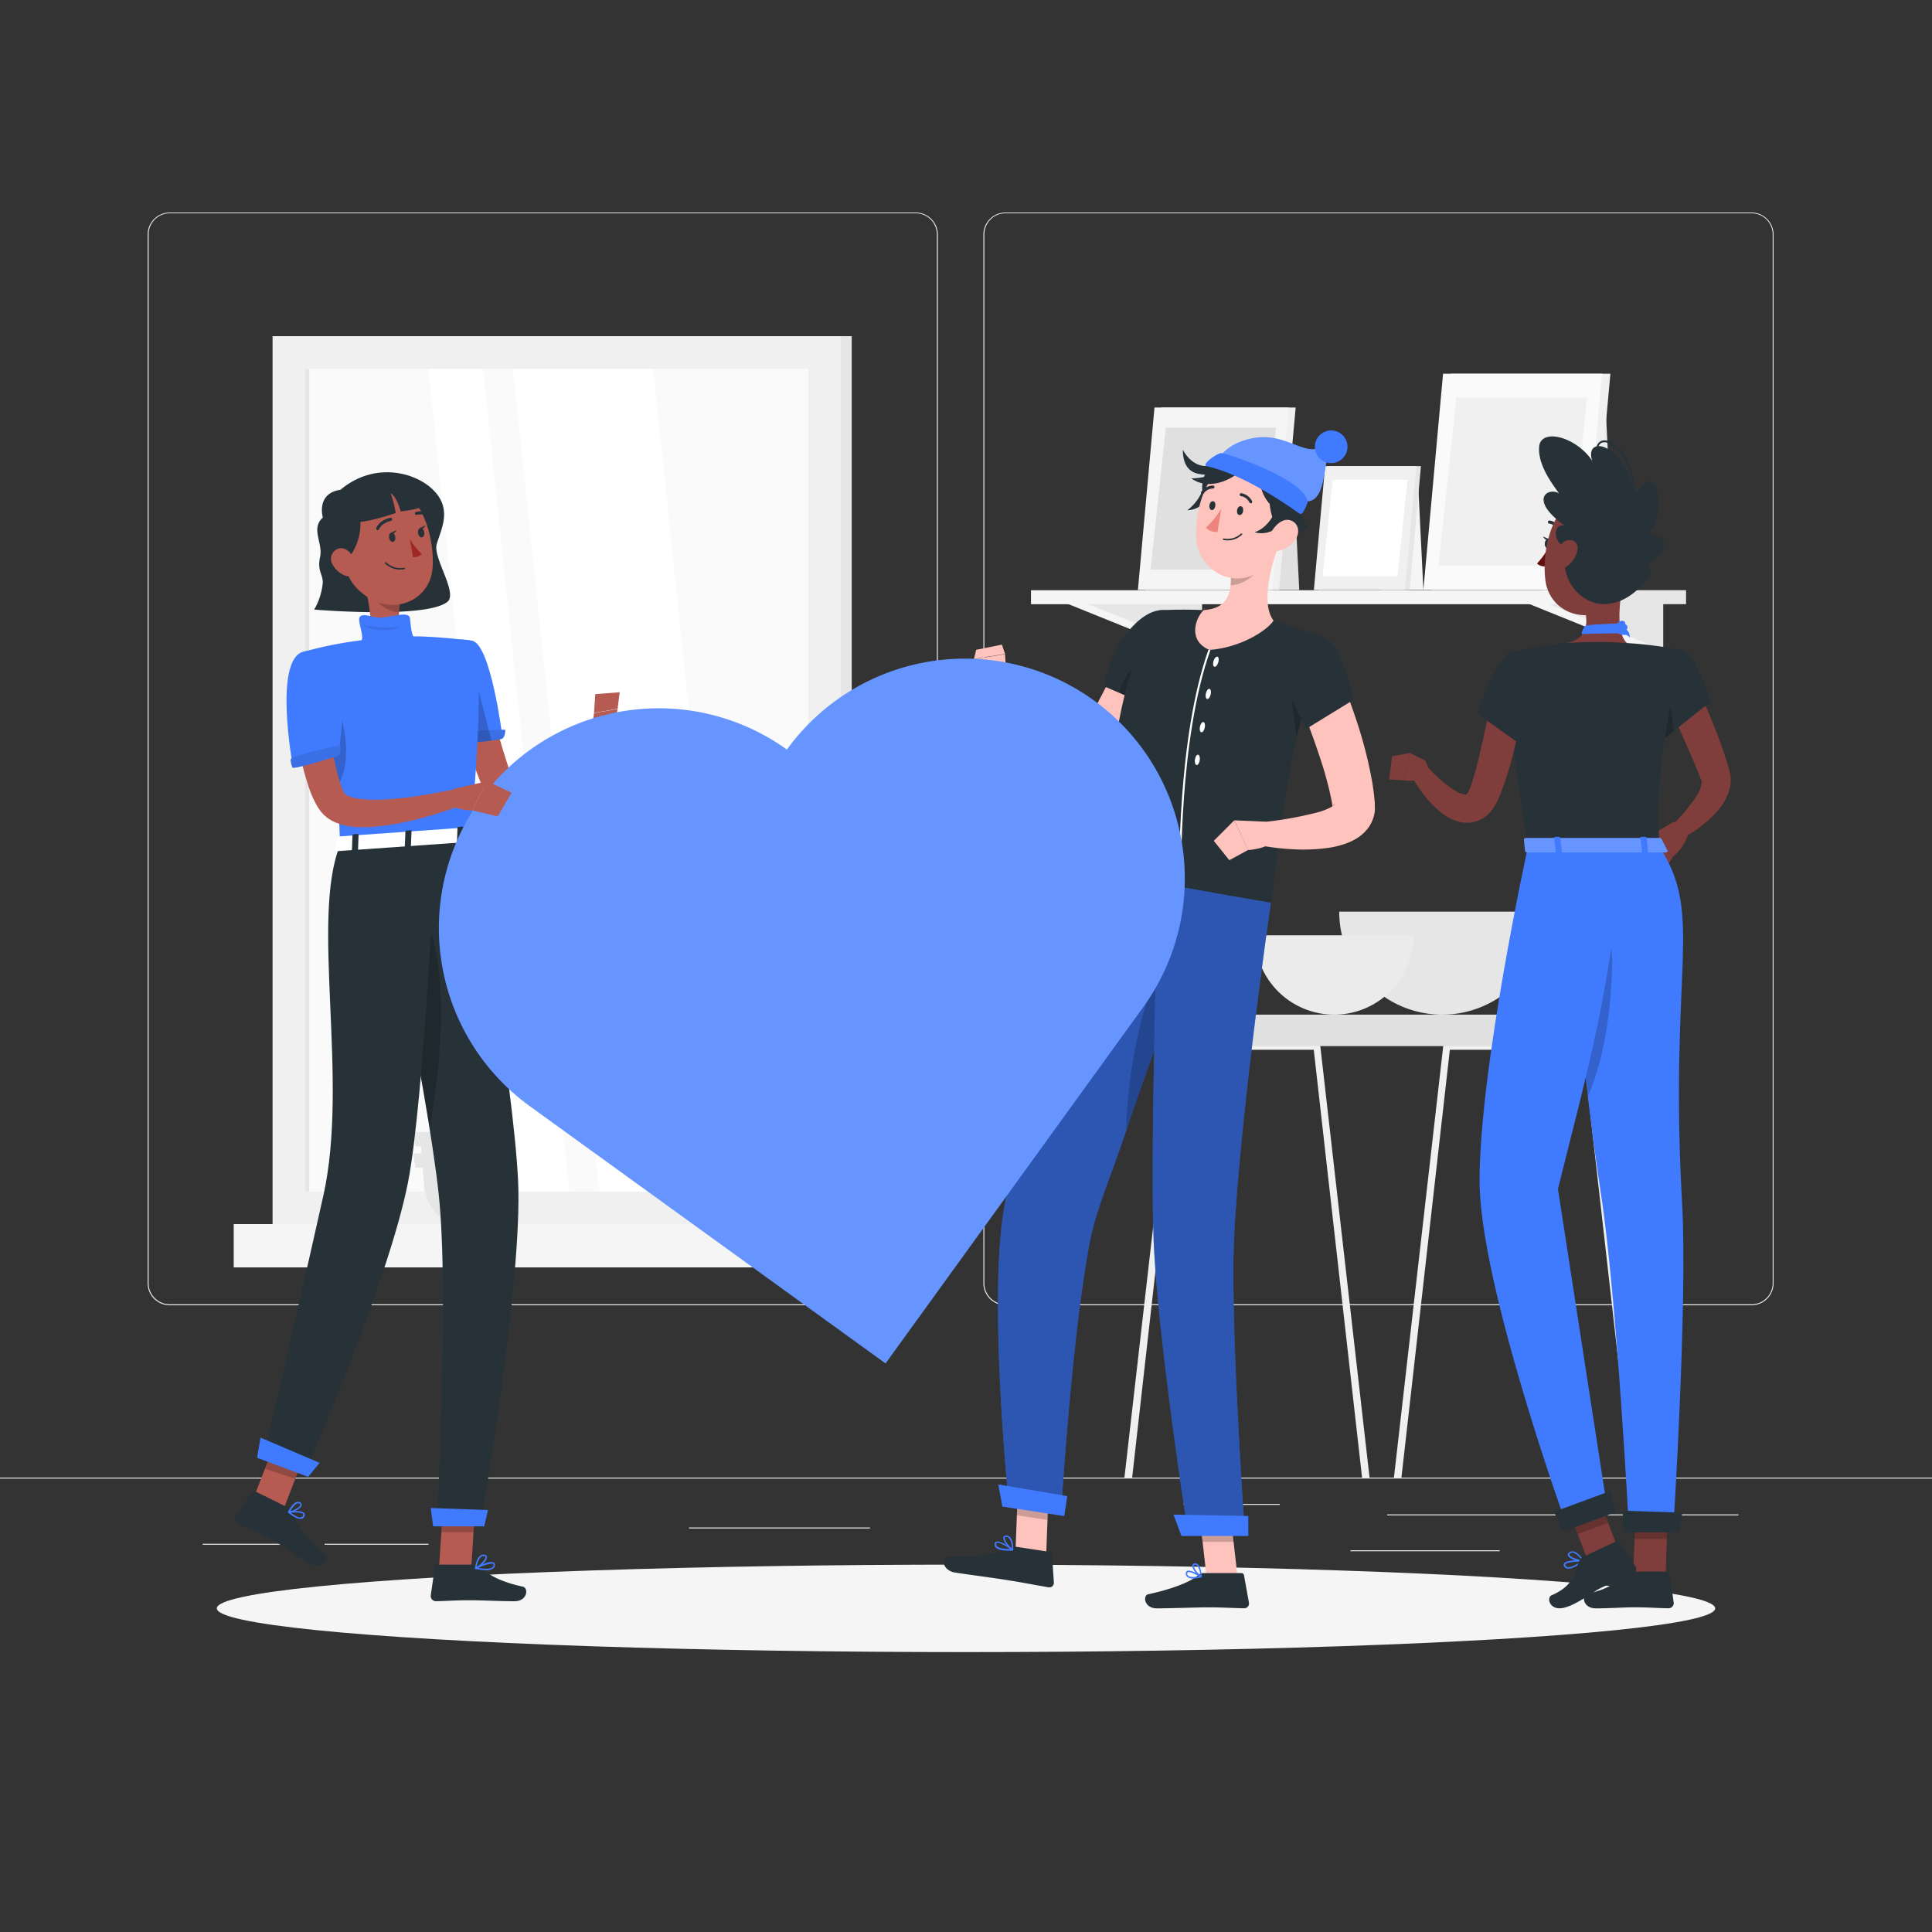 <svg xmlns="http://www.w3.org/2000/svg" viewBox="0 0 500 500"><rect x="0" y="0" width="500" height="500" fill="#333333" stroke="none"/><g id="freepik--background-complete--inject-83"><rect y="382.4" width="500" height="0.25" style="fill:#ebebeb"></rect><rect x="359" y="391.92" width="90.9" height="0.25" style="fill:#ebebeb"></rect><rect x="306.33" y="389.21" width="24.89" height="0.25" style="fill:#ebebeb"></rect><rect x="349.52" y="401.21" width="38.59" height="0.25" style="fill:#ebebeb"></rect><rect x="52.46" y="399.53" width="22.64" height="0.25" style="fill:#ebebeb"></rect><rect x="84" y="399.53" width="26.89" height="0.25" style="fill:#ebebeb"></rect><rect x="178.31" y="395.31" width="46.84" height="0.25" style="fill:#ebebeb"></rect><path d="M237,337.8H43.92a5.71,5.71,0,0,1-5.71-5.71V60.66A5.71,5.71,0,0,1,43.92,55H237a5.71,5.71,0,0,1,5.71,5.71V332.09A5.71,5.71,0,0,1,237,337.8ZM43.92,55.2a5.47,5.47,0,0,0-5.46,5.46V332.09a5.47,5.47,0,0,0,5.46,5.46H237a5.47,5.47,0,0,0,5.46-5.46V60.66A5.47,5.47,0,0,0,237,55.2Z" style="fill:#ebebeb"></path><path d="M453.31,337.8H260.21a5.72,5.72,0,0,1-5.71-5.71V60.66A5.72,5.72,0,0,1,260.21,55h193.1A5.71,5.71,0,0,1,459,60.66V332.09A5.71,5.71,0,0,1,453.31,337.8ZM260.21,55.2a5.47,5.47,0,0,0-5.46,5.46V332.09a5.47,5.47,0,0,0,5.46,5.46h193.1a5.47,5.47,0,0,0,5.46-5.46V60.66a5.47,5.47,0,0,0-5.46-5.46Z" style="fill:#ebebeb"></path><polygon points="357.38 152.66 368.37 152.66 367.07 126.22 357.38 126.22 357.38 152.66" style="fill:#f5f5f5"></polygon><polygon points="425.37 155.72 430.44 168.28 425.37 168.28 394.29 155.72 425.37 155.72" style="fill:#f5f5f5"></polygon><polygon points="430.44 155.72 430.44 168.28 399.36 155.72 430.44 155.72" style="fill:#e6e6e6"></polygon><polygon points="306.03 155.72 311.1 168.28 306.03 168.28 274.95 155.72 306.03 155.72" style="fill:#f5f5f5"></polygon><polygon points="311.1 155.72 311.1 168.28 280.02 155.72 311.1 155.72" style="fill:#e6e6e6"></polygon><rect x="419.45" y="152.74" width="16.9" height="3.62" style="fill:#e6e6e6"></rect><rect x="266.81" y="152.74" width="152.64" height="3.62" transform="translate(686.27 309.11) rotate(180)" style="fill:#f5f5f5"></rect><polygon points="341.25 152.66 364.83 152.66 367.74 120.62 344.16 120.62 341.25 152.66" style="fill:#e6e6e6"></polygon><polygon points="340.03 152.66 363.61 152.66 366.52 120.62 342.94 120.62 340.03 152.66" style="fill:#f0f0f0"></polygon><polygon points="361.63 149.11 364.29 124.17 344.92 124.17 342.26 149.11 361.63 149.11" style="fill:#fff"></polygon><polygon points="320.06 152.66 336.24 152.66 334.33 113.72 320.06 113.72 320.06 152.66" style="fill:#e0e0e0"></polygon><polygon points="296.29 152.66 331.02 152.66 335.32 105.47 300.58 105.47 296.29 152.66" style="fill:#f0f0f0"></polygon><polygon points="294.49 152.66 329.22 152.66 333.52 105.47 298.78 105.47 294.49 152.66" style="fill:#f5f5f5"></polygon><polygon points="326.31 147.43 330.24 110.69 301.7 110.69 297.77 147.43 326.31 147.43" style="fill:#e0e0e0"></polygon><polygon points="398.68 152.66 417.86 152.66 415.6 106.5 398.68 106.5 398.68 152.66" style="fill:#ebebeb"></polygon><polygon points="370.5 152.66 411.68 152.66 416.77 96.72 375.6 96.72 370.5 152.66" style="fill:#f0f0f0"></polygon><polygon points="368.37 152.66 409.54 152.66 414.63 96.72 373.46 96.72 368.37 152.66" style="fill:#fafafa"></polygon><polygon points="406.09 146.47 410.74 102.92 376.92 102.92 372.26 146.47 406.09 146.47" style="fill:#f0f0f0"></polygon><rect x="76.56" y="87" width="143.87" height="229.8" transform="translate(296.99 403.8) rotate(180)" style="fill:#e6e6e6"></rect><rect x="70.53" y="87" width="147.08" height="229.8" transform="translate(288.15 403.8) rotate(180)" style="fill:#f0f0f0"></rect><rect x="76.56" y="316.8" width="143.87" height="11.2" transform="translate(296.99 644.8) rotate(180)" style="fill:#e6e6e6"></rect><rect x="60.5" y="316.8" width="147.08" height="11.2" transform="translate(268.07 644.8) rotate(180)" style="fill:#f5f5f5"></rect><rect x="37.61" y="136.8" width="212.93" height="130.21" transform="translate(345.98 57.83) rotate(90)" style="fill:#fafafa"></rect><polygon points="191.35 308.37 169.01 95.44 132.77 95.44 155.12 308.37 191.35 308.37" style="fill:#fff"></polygon><polygon points="147.34 308.37 124.99 95.44 110.86 95.44 133.21 308.37 147.34 308.37" style="fill:#fff"></polygon><rect x="-26.96" y="201.37" width="212.93" height="1.07" transform="translate(281.41 122.39) rotate(90)" style="fill:#e6e6e6"></rect><path d="M120.16,313.05h-1.6c0-3.29,0-11.66-.16-30.82-.29-34.73-.84-36.85-.84-36.85l3.81,16C123.78,279.17,120.67,297,120.16,313.05Z" style="fill:#e6e6e6"></path><path d="M122.18,261.58c3.12-6.53,9.76-8.44,16.57-10.06,2.67-.64-7,10.12-11.76,17.76-3.68,5.94-6,7.58-7,13.5C119.42,275.4,119.5,267.21,122.18,261.58Z" style="fill:#e6e6e6"></path><path d="M117.79,265.16c-2-3.89-7.71-8.82-9.66-8.74-1.48.05,4.31,8.61,7.14,13.38,2.2,3.7,3.39,5,4.42,8.16C119.19,274.33,119.52,268.52,117.79,265.16Z" style="fill:#e6e6e6"></path><path d="M122.23,275.51c2.44-3.64,8.67-7.87,10.6-7.58,1.47.23-5.28,8.07-8.63,12.47-2.61,3.43-4,4.56-5.33,7.6C119.78,284.45,120.12,278.64,122.23,275.51Z" style="fill:#e6e6e6"></path><path d="M118.06,273.26c-3.12-6.53-12.42-11.38-19.23-13-2.67-.64,9.68,13.07,14.42,20.71,3.68,5.94,6,7.58,7,13.5C120.82,287.08,120.74,278.89,118.06,273.26Z" style="fill:#e6e6e6"></path><path d="M119.39,246.4c-3.28-7.47-8.21-15.17-14.79-18-2.59-1.09,6,14.43,9.25,24.44,2.53,7.77,5.89,16.9,6.41,23.46C121.92,266.5,124.52,258.11,119.39,246.4Z" style="fill:#e6e6e6"></path><path d="M118.88,316.8h0c4.9,0,9-4.79,9.23-10.92l.82-10.47H108.84l.82,10.47C109.94,312,114,316.8,118.88,316.8Z" style="fill:#e6e6e6"></path><polygon points="107.54 302.2 130.23 302.2 130.88 298.48 106.89 298.48 107.54 302.2" style="fill:#e6e6e6"></polygon><polygon points="107.54 296.67 130.23 296.67 130.88 292.95 106.89 292.95 107.54 296.67" style="fill:#e6e6e6"></polygon><path d="M341.67,270.54a.94.94,0,0,0-.93-.75h-36a.94.94,0,0,0-.93.75L291,382.4H293L305.5,271.68H340L352.5,382.4h1.94Z" style="fill:#f0f0f0"></path><path d="M411.39,270.54a.94.94,0,0,0-.93-.75h-36a.94.94,0,0,0-.93.75L360.75,382.4h1.94l12.53-110.72h34.47L422.23,382.4h1.93Z" style="fill:#f0f0f0"></path><path d="M412.42,262.59H299.16c-5.41,0-9.8,2.6-9.8,5.82v.2c0,1.17,1.6,2.12,3.57,2.12H418.64c2,0,3.58-1,3.58-2.12v-.2C422.22,265.19,417.83,262.59,412.42,262.59Z" style="fill:#e0e0e0"></path><path d="M346.59,235.94a26.65,26.65,0,1,0,53.3,0Z" style="fill:#e6e6e6"></path><path d="M324.75,242.05a20.54,20.54,0,1,0,41.08,0Z" style="fill:#ebebeb"></path></g><g id="freepik--Shadow--inject-83"><ellipse id="freepik--path--inject-83" cx="250" cy="416.24" rx="193.89" ry="11.32" style="fill:#f5f5f5"></ellipse></g><g id="freepik--character-3--inject-83"><path d="M438.9,177.19c1.56,3.23,3,6.46,4.31,9.76s2.59,6.64,3.68,10.13c.14.44.27.88.4,1.33l.19.66.1.36.13.56a9.1,9.1,0,0,1-.12,4.3,14.65,14.65,0,0,1-3.35,5.88,31.74,31.74,0,0,1-9.13,6.88l-2.38-3.51a44.19,44.19,0,0,0,6.24-7.39,8.92,8.92,0,0,0,1.39-3.43,1.84,1.84,0,0,0-.12-.91l-.36-.92c-.14-.39-.29-.77-.46-1.17-1.25-3.12-2.65-6.28-4.06-9.43l-4.22-9.48Z" style="fill:#7f3e3b"></path><path d="M432.55,213l-5.73,3.51,6.11,5.24s4.15-3.36,4.08-7.3l-2.7-1.49A1.73,1.73,0,0,0,432.55,213Z" style="fill:#7f3e3b"></path><polygon points="425.63 223.36 430.47 225.63 432.93 221.78 426.82 216.54 425.63 223.36" style="fill:#7f3e3b"></polygon><path d="M419.16,408.18a10.18,10.18,0,0,0,2.21-.3.19.19,0,0,0,.15-.16.18.18,0,0,0-.09-.2c-.28-.19-2.83-1.83-3.8-1.39a.66.66,0,0,0-.39.56,1.1,1.1,0,0,0,.32,1.05A2.4,2.4,0,0,0,419.16,408.18Zm1.65-.58c-1.46.29-2.55.24-3-.15a.74.74,0,0,1-.2-.71.29.29,0,0,1,.16-.25C418.31,406.26,419.77,407,420.81,407.6Z" style="fill:#407BFF"></path><path d="M421.33,407.88l.1,0a.2.2,0,0,0,.09-.17c0-.11,0-2.52-.92-3.32a1,1,0,0,0-.84-.27.68.68,0,0,0-.66.55c-.19,1,1.33,2.75,2.13,3.21A.16.16,0,0,0,421.33,407.88Zm-1.43-3.39a.67.67,0,0,1,.44.17,4.6,4.6,0,0,1,.78,2.64c-.8-.64-1.75-2-1.64-2.57,0-.09.08-.21.33-.24Z" style="fill:#407BFF"></path><path d="M420.59,148.07c-1,5-3,15,.45,18.35,0,0-1.36,5-10.6,5-10.15,0-4.85-5-4.85-5,5.54-1.32,5.4-5.43,4.44-9.3Z" style="fill:#7f3e3b"></path><path d="M410.19,162c-.63.87-1.14,2.12-.65,2.1,8.4-.36,10.44.12,10.32-.83s0-1.93-.46-1.93S410.49,161.62,410.19,162Z" style="fill:#407BFF"></path><path d="M419.05,164.09a4.76,4.76,0,0,0,1.78.22,1.52,1.52,0,0,1,.9.71,2.3,2.3,0,0,0-1.79-2.58C417.81,161.86,418.36,163.81,419.05,164.09Z" style="fill:#407BFF"></path><path d="M418.08,161.88c.56-1.13,2-1.61,2.44-.86s-.35,1.38-1.35,1.48S417.69,162.67,418.08,161.88Z" style="fill:#407BFF"></path><path d="M418.62,161.94c1-.75,2.49-.55,2.57.33s-.94,1.07-1.88.71S417.91,162.47,418.62,161.94Z" style="fill:#407BFF"></path><path d="M403.57,137.46a.41.41,0,0,1-.3-.21,3.17,3.17,0,0,0-2.27-1.74.4.4,0,1,1,.08-.79,4,4,0,0,1,2.9,2.17.4.4,0,0,1-.17.53A.41.41,0,0,1,403.57,137.46Z" style="fill:#263238"></path><path d="M400.65,141.84a17.72,17.72,0,0,1-2.88,4,2.92,2.92,0,0,0,2.35.72Z" style="fill:#630f0f"></path><path d="M401.38,140.76c-.07.67-.49,1.17-.93,1.12s-.73-.63-.66-1.3.49-1.18.93-1.13S401.46,140.09,401.38,140.76Z" style="fill:#263238"></path><path d="M400.91,139.51l-1.56-.65S400,140.22,400.91,139.51Z" style="fill:#263238"></path><polygon points="431.07 407.69 422.69 407.69 423.35 388.29 431.72 388.29 431.07 407.69" style="fill:#7f3e3b"></polygon><path d="M422,406.72h9.41a.66.66,0,0,1,.67.57l1.07,7.44a1.34,1.34,0,0,1-1.34,1.49c-3.29-.05-4.87-.25-9-.25-2.54,0-6.26.27-9.78.27s-3.7-3.48-2.24-3.79c6.57-1.42,7.61-3.36,9.82-5.22A2.21,2.21,0,0,1,422,406.72Z" style="fill:#263238"></path><g style="opacity:0.2"><polygon points="431.73 388.29 423.35 388.29 423.01 398.29 431.39 398.29 431.73 388.29"></polygon></g><path d="M424.21,141c-1.43,8.19-1.86,11.69-6.5,15.45-7,5.66-16.73,2.11-17.77-6.34-.94-7.61,1.57-19.72,10-22.1A11.34,11.34,0,0,1,424.21,141Z" style="fill:#7f3e3b"></path><path d="M404.42,219.12s4.86,57.49,9.9,89.89c4.08,26.17,7.29,87.35,7.29,87.35H433s3.78-58.93,2.33-84.86c-3.44-61.5,5.81-74.67-5.91-92.38Z" style="fill:#407BFF"></path><path d="M417.22,250.15c-.48,17.2-3.73,27.85-6.28,33.59-1.34-11.22-2.57-22.93-3.6-33.26C410.85,238.78,417.59,237.2,417.22,250.15Z" style="opacity:0.2"></path><path d="M409.84,404.12a.24.24,0,0,0,0-.2.21.21,0,0,0-.18-.14c-.42,0-4.17-.14-4.86.8a.63.63,0,0,0-.08.62,1.08,1.08,0,0,0,.73.72c1.17.36,3.21-1,4.32-1.78Zm-4.65.66c.44-.49,2.42-.63,3.9-.62-1.55,1.07-2.83,1.58-3.48,1.38a.71.71,0,0,1-.48-.47.22.22,0,0,1,0-.25Z" style="fill:#407BFF"></path><path d="M409.84,404.12l0,0a.18.18,0,0,0,0-.2c0-.08-1.17-2-2.5-2.39a1.46,1.46,0,0,0-1.14.16c-.47.28-.5.6-.44.82.26.93,2.82,1.72,3.91,1.71A.2.2,0,0,0,409.84,404.12Zm-3.61-2,.19-.14a1,1,0,0,1,.84-.11,4.52,4.52,0,0,1,2.06,1.88c-1.18-.12-3-.84-3.16-1.4A.26.26,0,0,1,406.23,402.13Z" style="fill:#407BFF"></path><polygon points="419.06 401.64 411.14 404.4 408.32 397.04 404.64 387.4 404.21 386.28 412.12 383.51 412.61 384.77 416.17 394.11 419.06 401.64" style="fill:#7f3e3b"></polygon><polygon points="416.17 394.11 408.32 397.04 404.64 387.4 412.61 384.77 416.17 394.11" style="opacity:0.2"></polygon><path d="M395.44,219.12s-12.54,57.14-12.53,86.55c0,26.57,22.36,88.62,22.36,88.62l10.61-4.37s-10.29-66.75-12.68-82.18C409,283.74,419,250,419,219.12Z" style="fill:#407BFF"></path><path d="M409.78,402.87l8.52-4a.68.68,0,0,1,.85.24l4.12,6.29a1.35,1.35,0,0,1-.58,1.92c-3,1.34-4.51,1.83-8.26,3.58-2.3,1.08-6.49,4.56-9.94,5.24s-4.31-2.69-2.94-3.28c6.17-2.67,6-6.32,7.18-8.94A2.17,2.17,0,0,1,409.78,402.87Z" style="fill:#263238"></path><polygon points="404.45 396.4 418.1 391.36 416.81 385.85 402.19 391.24 404.45 396.4" style="fill:#263238"></polygon><polygon points="420.05 396.58 434.6 396.58 435.36 391.48 419.96 390.96 420.05 396.58" style="fill:#263238"></polygon><path d="M442.69,181.61l-8.41,6.7-5,4s-.53-1.41-1.17-3.43c-1.23-3.9-2.81-10.08-1.71-12.92,1.73-4.5,5-8.56,9.14-7.66C439,169.09,442.69,181.61,442.69,181.61Z" style="fill:#263238"></path><path d="M433.18,189.18l-3.95,3.16s-.53-1.41-1.17-3.43l3-14.85Z" style="opacity:0.2"></path><path d="M391.43,168.57s-4,1.4,4,50.55h34c-.57-13.84-.58-22.38,6-50.8a100.28,100.28,0,0,0-14.45-1.9,107.54,107.54,0,0,0-15.45,0C399,167,391.43,168.57,391.43,168.57Z" style="fill:#263238"></path><path d="M395,179.14c-.75,4.38-1.64,8.65-2.69,13a103.45,103.45,0,0,1-3.85,13,24.78,24.78,0,0,1-1.72,3.58,9.54,9.54,0,0,1-.81,1.13,8.51,8.51,0,0,1-.94,1,8.41,8.41,0,0,1-2.51,1.56,8,8,0,0,1-3,.52,9.25,9.25,0,0,1-2.64-.48,13,13,0,0,1-3.79-2.09,27,27,0,0,1-5-5.26c-.7-.93-1.34-1.88-1.94-2.85a33.66,33.66,0,0,1-1.72-3l3.54-2.34c1.36,1.5,2.86,3,4.36,4.4a26.37,26.37,0,0,0,4.58,3.49,7.1,7.1,0,0,0,2,.8c.55.09.71,0,.73-.12s.09-.09.19-.22a2.49,2.49,0,0,0,.17-.24s0,0,.1-.21a17.94,17.94,0,0,0,.92-2.37c.61-1.85,1.14-3.89,1.63-5.93s1-4.12,1.43-6.2c.88-4.17,1.74-8.41,2.56-12.58Z" style="fill:#7f3e3b"></path><path d="M391.43,168.57c-4.16,1-9.18,16.1-9.18,16.1l14.33,10.16s5.71-15.61,4.34-20C399.5,170.19,396.48,167.34,391.43,168.57Z" style="fill:#263238"></path><path d="M405.42,141.84c-4.17-1.88-3.09-6.68-.42-5.75-9.56-6.87-4.41-10.09-1.53-8.41-1.26-1.85-5.55-7.12-5.14-12.06s9.57-2.62,13.74,3.63c-1.65-4.92,3.7-5.4,7.68.59a26.75,26.75,0,0,1,3.5,8.06s4.58-7.23,5.75-.3c1.29,7.68-2.58,10.41-2.58,10.41s6.71.6,3.34,5.07a17.48,17.48,0,0,1-3.34,2.91s2.46,1.68-.84,4.93c-2.75,2.71-5.5,5.16-10.25,5.41C410,156.62,403.08,150.77,405.42,141.84Z" style="fill:#263238"></path><path d="M423.25,128.15a.25.25,0,0,1-.25-.23,26.65,26.65,0,0,0-2.32-8.38c-1.81-3.76-4.48-5.48-6-5-1,.31-1.34,1.5-1,3.17a.25.25,0,1,1-.49.09c-.37-1.94.15-3.34,1.37-3.74,1.72-.56,4.62,1.08,6.62,5.23a27,27,0,0,1,2.37,8.56.25.25,0,0,1-.23.27Z" style="fill:#263238"></path><path d="M408.21,142.59a6.94,6.94,0,0,1-2.51,3.84c-1.69,1.29-3.07.18-3.05-1.65,0-1.64.91-4.3,2.83-4.89S408.61,140.78,408.21,142.59Z" style="fill:#7f3e3b"></path><path d="M368.87,196.88l-3.95-2-1.57,7.1s4.78.82,6.82-2.13Z" style="fill:#7f3e3b"></path><polygon points="360.28 195.71 359.5 201.72 363.36 201.96 364.92 194.86 360.28 195.71" style="fill:#7f3e3b"></polygon><path d="M430,217.13l1.54,3c.12.24-.16.48-.56.48H395.27c-.31,0-.56-.15-.58-.35l-.31-3c0-.21.25-.39.58-.39h34.45A.59.59,0,0,1,430,217.13Z" style="fill:#407BFF"></path><path d="M430,217.13l1.54,3c.12.24-.16.48-.56.48H395.27c-.31,0-.56-.15-.58-.35l-.31-3c0-.21.25-.39.58-.39h34.45A.59.59,0,0,1,430,217.13Z" style="fill:#fff;opacity:0.2"></path><path d="M425.34,221h.92c.18,0,.32-.1.31-.21l-.43-4c0-.12-.17-.21-.36-.21h-.92c-.18,0-.32.09-.31.21l.43,4C425,220.88,425.15,221,425.34,221Z" style="fill:#407BFF"></path><path d="M403,221h.93c.18,0,.32-.1.31-.21l-.44-4c0-.12-.17-.21-.35-.21h-.92c-.19,0-.33.09-.32.21l.44,4C402.63,220.88,402.79,221,403,221Z" style="fill:#407BFF"></path></g><g id="freepik--character-2--inject-83"><path d="M333,131.79c.58,2.48,3.16,5.48,6.2,5-2.45-1.15-3.22-6.81-3.22-6.81Z" style="fill:#263238"></path><path d="M333.3,131.79c0,2.54,1.76,6.07,4.82,6.32-2.09-1.7-2.64-7-2.64-7Z" style="fill:#263238"></path><polygon points="270.75 402.43 262.82 401.21 263.53 382.51 271.46 383.73 270.75 402.43" style="fill:#ffc3bd"></polygon><polygon points="320.28 408.04 312.26 408.04 310.12 389.45 318.15 389.45 320.28 408.04" style="fill:#ffc3bd"></polygon><path d="M311.49,407.11h9.79a.67.67,0,0,1,.66.55l1.29,7.14a1.23,1.23,0,0,1-1.23,1.42c-3.15-.05-5.44-.24-9.41-.24-2.44,0-9.8.26-13.17.26s-3.68-3.33-2.28-3.64c6.24-1.35,11-3.21,13-5A2,2,0,0,1,311.49,407.11Z" style="fill:#263238"></path><path d="M263,400.3l8.67,1.33a.7.7,0,0,1,.59.65l.48,7.29a1.17,1.17,0,0,1-1.36,1.23c-3.11-.53-7.6-1.41-11.53-2-4.59-.71-7.3-1-12.69-1.83-3.25-.5-3.65-3.93-2.24-4,6.41-.41,10.2.17,16.08-2.32A3.64,3.64,0,0,1,263,400.3Z" style="fill:#263238"></path><path d="M303.85,169.18c-1.27,3.15-2.65,6-4.07,9s-3,5.82-4.63,8.65-3.38,5.66-5.33,8.41a69.68,69.68,0,0,1-6.51,8l-.11.12-.19.19-.38.37c-.25.24-.58.49-.87.73s-.67.47-1,.68a10.19,10.19,0,0,1-1.19.6,9.19,9.19,0,0,1-5.47.54,11.34,11.34,0,0,1-4-1.73,16.84,16.84,0,0,1-2.57-2.17,28.68,28.68,0,0,1-3.52-4.43c-1-1.49-1.83-3-2.62-4.48a96.19,96.19,0,0,1-7.08-18.4l5.63-2.13c1.43,2.69,2.91,5.47,4.48,8.11s3.13,5.28,4.83,7.7a32.37,32.37,0,0,0,5.27,6.21,6.86,6.86,0,0,0,1.14.78c.31.16.49.14.37.08a1.32,1.32,0,0,0-.83,0,.46.46,0,0,0-.14.05s-.05,0-.05,0,0,0,0-.05l0,0,.11-.13a95.65,95.65,0,0,0,9.45-14.92c1.43-2.68,2.8-5.42,4.14-8.18s2.65-5.61,3.87-8.28Z" style="fill:#ffc3bd"></path><path d="M307.32,165.2c1.43,7.53-7.93,18.3-7.93,18.3l-13.75-5.92s1.42-8.63,6.92-14.86C299.29,155.09,305.75,157,307.32,165.2Z" style="fill:#263238"></path><path d="M299.89,167.86c3.75-1.34,6.52-.9,7.52,0-.68,7.16-8,15.6-8,15.6l-9.74-4.19C290.39,175.94,294,170,299.89,167.86Z" style="opacity:0.2"></path><path d="M260.42,175.29l-.31-6-8.06,1.32s-1.49,5.73,4.22,7Z" style="fill:#ffc3bd"></path><polygon points="259.29 166.83 252.63 168.17 252.05 170.56 260.11 169.24 259.29 166.83" style="fill:#ffc3bd"></polygon><polygon points="263.53 382.52 263.16 392.15 271.1 393.37 271.47 383.74 263.53 382.52" style="opacity:0.2"></polygon><polygon points="318.15 389.46 310.12 389.46 311.22 399.04 319.25 399.04 318.15 389.46" style="opacity:0.2"></polygon><path d="M343.34,165.31c-11.58,29.51-13,61.89-14.4,68.33l-42.31-7.34c-1-39.88,9-61.92,11.68-67.09a2.4,2.4,0,0,1,2-1.29,126.1,126.1,0,0,1,21.33.8c7,.95,21.73,6.59,21.73,6.59" style="fill:#263238"></path><path d="M305.19,227.78c0-.36-.62-36.72,7.57-59.66l.48.16c-8.17,22.86-7.55,59.13-7.55,59.49Z" style="fill:#fff"></path><path d="M315.3,171.4c-.21.71-.64,1.23-1,1.15s-.45-.73-.25-1.45.64-1.23,1-1.15S315.5,170.68,315.3,171.4Z" style="fill:#fff"></path><path d="M313.33,179.69c-.16.73-.56,1.27-.91,1.21s-.5-.7-.34-1.43.56-1.26.91-1.2S313.49,179,313.33,179.69Z" style="fill:#fff"></path><path d="M311.8,188.29c-.15.73-.54,1.27-.89,1.22s-.51-.69-.37-1.42.54-1.28.89-1.22S311.94,187.56,311.8,188.29Z" style="fill:#fff"></path><path d="M310.5,196.71c-.1.74-.46,1.31-.81,1.28s-.55-.66-.45-1.4.46-1.31.81-1.27S310.6,196,310.5,196.71Z" style="fill:#fff"></path><path d="M339.23,177.18c-1.4,4.62-2.6,9.22-3.61,13.68-1.33-8.07-1.92-16.36-1.92-16.36Z" style="opacity:0.2"></path><path d="M331.12,140.63c-2.14,5.59-4.9,15.44-1.53,20-1.92,2.79-8.76,7-16.59,7.57-5.59-2.35-3.75-8.12-1.5-10.3,6.72-.43,7.29-5.07,6.95-9.76Z" style="fill:#ffc3bd"></path><path d="M326,143.7l-7.5,4.44a19,19,0,0,1,0,3.29c2.52.07,6.38-2.05,7.09-4.59A8.71,8.71,0,0,0,326,143.7Z" style="opacity:0.2"></path><path d="M316.61,120.82c-7.71-1-5.92,9.62-2.93,13.62C323.61,128.21,321.28,121.44,316.61,120.82Z" style="fill:#263238"></path><path d="M314.94,123.16c-.17,3.75-3.11,8.77-7.64,8.88a12.44,12.44,0,0,0,4.28-6.13Z" style="fill:#263238"></path><path d="M333.32,132.05c-1.84,7.75-2.52,12.38-7.18,15.71-7,5-16.05-.25-16.56-8.39-.46-7.33,2.63-18.78,10.84-20.56A10.86,10.86,0,0,1,333.32,132.05Z" style="fill:#ffc3bd"></path><path d="M334.06,124.06c-7.72-1-5.93,9.61-2.94,13.61C340.75,132.37,338.72,124.67,334.06,124.06Z" style="fill:#263238"></path><path d="M333.63,125.28c-4.43,2.69-9.05-1.28-11.17-3s-6.89,1.64-12.54.3c-3.34-.8-3.81-4.09-3.81-6.19,2.43,4.46,6.45,5.12,8.84,3.23s5.27-5.34,8.72-3.56,8.34,4,10.55,3.45C338.07,118.54,338.63,122.24,333.63,125.28Z" style="fill:#263238"></path><path d="M321.89,121c-2.87,3.39-9.25,6-13.57,2.8a14.74,14.74,0,0,0,8.44-2.65Z" style="fill:#263238"></path><path d="M326.06,122.28c-.49,3.72,1.51,9.18,5.95,10.09a12.43,12.43,0,0,1-3.13-6.79Z" style="fill:#263238"></path><path d="M334.67,131.67c-1.32,3.51-5.66,7.38-10,6.08,3.79-1.21,5.52-5.71,5.52-5.71Z" style="fill:#263238"></path><path d="M315.87,118.08c.41-.81,3-3.78,8.74-4.75,8.74-1.46,13.73,5.7,18.14,1.71,1.29-1.16,2.58,1.38,1.08,3-1.32,1.47-.55,12.7-6.29,11.63C334,129,315.87,118.08,315.87,118.08Z" style="fill:#407BFF"></path><path d="M315.87,118.08c.41-.81,3-3.78,8.74-4.75,8.74-1.46,13.73,5.7,18.14,1.71,1.29-1.16,2.58,1.38,1.08,3-1.32,1.47-.55,12.7-6.29,11.63C334,129,315.87,118.08,315.87,118.08Z" style="fill:#fff;opacity:0.2"></path><path d="M312.33,120.65c-1.61-.36,2.63-3.36,3.75-3.4S337.92,124,338.42,130a13.2,13.2,0,0,1-1.27,2.67.67.67,0,0,1-.95.18C333.59,131,322.09,122.84,312.33,120.65Z" style="fill:#407BFF"></path><circle cx="344.51" cy="115.62" r="4.22" style="fill:#407BFF"></circle><path d="M335.31,139.54a7,7,0,0,1-4.38,3c-2.34.46-3.24-1.75-2.37-3.93.8-2,3-4.55,5.21-4S336.57,137.64,335.31,139.54Z" style="fill:#ffc3bd"></path><path d="M261.14,389.85l13.44,2.06s2.77-46.82,7.64-71.35c1.49-7.47,5.6-17,9.26-28,4.61-13.83,10.15-28.72,14.62-40.37,4.72-12.27,8.2-21.08,8.2-21.08l-27.67-4.81s-23.85,64.61-27.17,88.88C256,340.42,261.14,389.85,261.14,389.85Z" style="fill:#407BFF"></path><path d="M261.14,389.85l13.44,2.06s2.77-46.82,7.64-71.35c1.49-7.47,5.6-17,9.26-28,4.61-13.83,10.15-28.72,14.62-40.37,4.72-12.27,8.2-21.08,8.2-21.08l-27.67-4.81s-23.85,64.61-27.17,88.88C256,340.42,261.14,389.85,261.14,389.85Z" style="opacity:0.3"></path><path d="M291.48,292.56c4.61-13.83,10.15-28.72,14.62-40.37l-2.26-6.56C296.05,253.17,291.56,278.54,291.48,292.56Z" style="opacity:0.2"></path><path d="M299.81,228.59s-2.25,69.12-1.25,92.61c1.1,25.74,8.95,76,8.95,76h14.7s-3.27-45.57-3-70.68c.36-28.6,9.69-92.86,9.69-92.86Z" style="fill:#407BFF"></path><path d="M299.81,228.59s-2.25,69.12-1.25,92.61c1.1,25.74,8.95,76,8.95,76h14.7s-3.27-45.57-3-70.68c.36-28.6,9.69-92.86,9.69-92.86Z" style="opacity:0.3"></path><polygon points="305.75 397.5 323.06 397.5 323.06 392.33 303.71 391.99 305.75 397.5" style="fill:#407BFF"></polygon><polygon points="259.41 389.9 275.42 392.36 276.21 387.19 258.36 384.17 259.41 389.9" style="fill:#407BFF"></polygon><path d="M321.72,132.29c-.11.64-.54,1.09-1,1s-.67-.65-.56-1.28.54-1.1,1-1S321.83,131.65,321.72,132.29Z" style="fill:#263238"></path><path d="M314.51,131c-.11.64-.54,1.09-.95,1s-.67-.65-.56-1.28.54-1.1,1-1S314.62,130.4,314.51,131Z" style="fill:#263238"></path><path d="M316.08,131.64a22.75,22.75,0,0,1-4,4.92,3.76,3.76,0,0,0,3,1.11Z" style="fill:#ed847e"></path><path d="M317.43,139.84a5.35,5.35,0,0,0,4-1.47.19.19,0,0,0,0-.27.2.2,0,0,0-.27,0,5.12,5.12,0,0,1-4.46,1.26.2.2,0,0,0-.22.16.19.19,0,0,0,.15.22A6.32,6.32,0,0,0,317.43,139.84Z" style="fill:#263238"></path><path d="M323.68,130.23a.41.41,0,0,0,.19,0,.39.39,0,0,0,.17-.51,3.81,3.81,0,0,0-2.78-2.08.38.38,0,0,0-.08.76h0a3,3,0,0,1,2.18,1.66A.37.37,0,0,0,323.68,130.23Z" style="fill:#263238"></path><path d="M311.17,127.9a.37.37,0,0,0,.32-.15,3,3,0,0,1,2.41-1.33.39.39,0,0,0,.4-.37.39.39,0,0,0-.37-.39,3.76,3.76,0,0,0-3.05,1.64.37.37,0,0,0,.08.53A.35.35,0,0,0,311.17,127.9Z" style="fill:#263238"></path><path d="M308.78,408.52a9.86,9.86,0,0,0,2.11-.29.22.22,0,0,0,.15-.16.2.2,0,0,0-.08-.19c-.29-.18-2.81-1.77-3.72-1.32a.64.64,0,0,0-.34.54,1.1,1.1,0,0,0,.35,1A2.39,2.39,0,0,0,308.78,408.52Zm1.57-.56c-1.38.27-2.42.22-2.85-.15a.75.75,0,0,1-.23-.68.27.27,0,0,1,.13-.23C307.87,406.66,309.32,407.35,310.35,408Z" style="fill:#407BFF"></path><path d="M310.84,408.23a.2.2,0,0,0,.11,0A.2.2,0,0,0,311,408c0-.1-.1-2.42-1-3.18a1,1,0,0,0-.8-.24h0a.63.63,0,0,0-.62.49c-.21.9,1.32,2.66,2.13,3.11ZM309.36,405a.62.62,0,0,1,.43.17,4.3,4.3,0,0,1,.84,2.51c-.8-.63-1.77-2-1.64-2.48,0-.05,0-.17.28-.2h.09Z" style="fill:#407BFF"></path><path d="M262.06,401.28a.21.21,0,0,0,.15-.14.2.2,0,0,0-.07-.21c-.33-.24-3.27-2.34-4.32-1.95a.62.62,0,0,0-.39.45h0a1.08,1.08,0,0,0,.22,1c.75.9,3.07.94,4.39.88Zm-4-2c.63-.11,2.26.81,3.42,1.6-1.79,0-3.09-.25-3.51-.76a.68.68,0,0,1-.13-.64.22.22,0,0,1,.14-.18Z" style="fill:#407BFF"></path><path d="M262.06,401.28l.06,0a.2.2,0,0,0,.1-.16c0-.09.12-2.26-.76-3.25a1.4,1.4,0,0,0-1-.48h0c-.52,0-.71.21-.78.42-.28.87,1.35,2.88,2.25,3.46A.31.31,0,0,0,262.06,401.28Zm-1.81-3.52h.19a1,1,0,0,1,.73.36,4.41,4.41,0,0,1,.67,2.61c-.88-.74-2-2.29-1.79-2.81C260.06,397.87,260.08,397.79,260.25,397.76Zm.2-.2Z" style="fill:#407BFF"></path><path d="M344.63,170.19c1.25,2.63,2.27,5.14,3.32,7.74s2,5.21,2.88,7.86a113.52,113.52,0,0,1,4.28,16.49c.23,1.46.46,2.9.58,4.41l.11,1.12,0,.28,0,.57a9.85,9.85,0,0,1,0,1.21,9.18,9.18,0,0,1-1.82,4.55,10.74,10.74,0,0,1-2.91,2.58,15.32,15.32,0,0,1-2.71,1.29,23.25,23.25,0,0,1-4.86,1.17,46.42,46.42,0,0,1-8.83.33,61.19,61.19,0,0,1-8.49-1l.32-6a93.78,93.78,0,0,0,15-2.69,17.72,17.72,0,0,0,2.91-1.18c.78-.38,1.22-.95.91-.76a1.66,1.66,0,0,0-.39.8c0,.07,0,.15,0,.2v.06l0-.22-.16-.89c-.18-1.18-.47-2.39-.74-3.6-.58-2.42-1.26-4.88-2.06-7.33s-1.64-4.92-2.53-7.36-1.86-4.9-2.81-7.34-2-4.91-3-7.21Z" style="fill:#ffc3bd"></path><path d="M343.34,165.31c4.15,2.25,7,15.77,7,15.77l-12.3,7.56s-3.18-6.24-5.52-11.39C328.08,167.42,335.16,160.89,343.34,165.31Z" style="fill:#263238"></path><path d="M327.54,212.65l-8.09-.35L323,220s7.63-.46,6.62-4.11Z" style="fill:#ffc3bd"></path><polygon points="314.12 217.6 318.15 222.62 323.03 219.96 319.44 212.29 314.12 217.6" style="fill:#ffc3bd"></polygon></g><g id="freepik--character-1--inject-83"><path d="M125.57,175.12c.49,2.55,1,5.29,1.67,7.91s1.26,5.29,2,7.89c.36,1.31.75,2.61,1.15,3.89s.8,2.57,1.23,3.85.88,2.53,1.37,3.76c.24.63.48,1.25.75,1.85l.39.91.2.45.1.23,0,.12s0,0,0,0l-.05-.09c-.08-.13-.17-.24-.3-.41a4.72,4.72,0,0,0-.46-.4,2.91,2.91,0,0,0-1-.43c-.55-.07-.64,0-.62,0a4.35,4.35,0,0,0,1-.41,22.48,22.48,0,0,0,3.06-2c2.09-1.54,4.19-3.28,6.24-5.08s4.12-3.64,6.14-5.52,4.06-3.79,6.07-5.68l3.17,2.8c-1.7,2.29-3.47,4.46-5.28,6.64s-3.71,4.28-5.65,6.38a81.83,81.83,0,0,1-6.26,6.05,31.57,31.57,0,0,1-3.8,2.84,10.88,10.88,0,0,1-2.82,1.27,6.09,6.09,0,0,1-2.69.15,4.88,4.88,0,0,1-2-.83,4.83,4.83,0,0,1-1.45-1.57l-.12-.21-.08-.15-.06-.13-.12-.24-.25-.5-.48-1c-.34-.66-.64-1.32-.93-2-.62-1.33-1.17-2.67-1.71-4-1.07-2.69-2-5.42-2.86-8.17s-1.62-5.51-2.29-8.3-1.25-5.54-1.72-8.5Z" style="fill:#b55b52"></path><path d="M122.21,165.83c4.83,1,7.79,24.67,7.79,24.67l-12.49.52s-4.85-14.67-3.4-20.56C115.16,166.17,117.14,164.82,122.21,165.83Z" style="fill:#407BFF"></path><path d="M117,190.26a5.06,5.06,0,0,0,.26,2.06c.3.56,11.59-.78,12.51-1.06s1-2,1-2.33S117,189.4,117,190.26Z" style="fill:#407BFF"></path><path d="M117,190.26a5.06,5.06,0,0,0,.26,2.06c.3.56,11.59-.78,12.51-1.06s1-2,1-2.33S117,189.4,117,190.26Z" style="opacity:0.1"></path><path d="M126.94,190.63l-.43-1.64-2.92-11.28-.91,11.55-.12,1.55-.11,1.38c1.64-.15,3.38-.35,4.76-.53Z" style="opacity:0.2"></path><path d="M153.27,188l.46-3.45,6.11-1.08s-.63,5.32-3.86,6.59Z" style="fill:#b55b52"></path><polygon points="154.06 179.64 160.37 179.15 159.84 183.42 153.73 184.5 154.06 179.64" style="fill:#b55b52"></polygon><polygon points="113.61 405.89 121.95 405.89 123.21 386.57 114.87 386.57 113.61 405.89" style="fill:#b55b52"></polygon><polygon points="65.15 388.94 73.27 390.85 80.3 372.66 72.18 370.75 65.15 388.94" style="fill:#b55b52"></polygon><path d="M74.53,390.16,66.13,386a.67.67,0,0,0-.85.21L61,392.4a1.34,1.34,0,0,0,.54,1.92c3,1.4,4.45,1.92,8.15,3.75,2.27,1.12,7.72,5.15,10.86,6.7s4.84-1.47,3.67-2.39a28.61,28.61,0,0,1-8.7-11.14A2.17,2.17,0,0,0,74.53,390.16Z" style="fill:#263238"></path><path d="M122.59,404.92h-9.37a.67.67,0,0,0-.67.57l-1.07,7.42a1.34,1.34,0,0,0,1.34,1.48c3.27-.06,4.84-.25,9-.25,2.54,0,7.78.26,11.28.26s3.69-3.46,2.23-3.77c-6.53-1.41-9.11-3.35-11.31-5.2A2.19,2.19,0,0,0,122.59,404.92Z" style="fill:#263238"></path><g style="opacity:0.2"><polygon points="123.21 386.57 122.56 396.53 114.22 396.53 114.87 386.57 123.21 386.57"></polygon><polygon points="72.18 370.75 80.3 372.67 76.43 382.67 68.55 380.13 72.18 370.75"></polygon></g><path d="M122.21,165.83s4.07,1.12-.44,50.5L88,218.71c-.4-13.8-1-22.28-9.53-50a99.66,99.66,0,0,1,14.21-2.9A106.23,106.23,0,0,1,108,164.69C114.63,164.83,122.21,165.83,122.21,165.83Z" style="fill:#407BFF"></path><path d="M80.78,175.37l-.18.49c3.83,13.06,5.58,21.25,6.44,28.34A17.81,17.81,0,0,0,89.52,196C90.06,186,85.34,176,80.78,175.37Z" style="opacity:0.2"></path><path d="M83.55,133.94c-3.23,2.92.11,6.55-.72,10.27s1,4.61.66,7a16.82,16.82,0,0,1-2.18,6.55s28.91,2.45,34.47-2c2.78-2.22-3.72-11.38-2.78-14.83s3.57-8,.44-12.56c-4-5.8-15.92-9.55-25.33-1.61C81.72,127.67,83.55,133.94,83.55,133.94Z" style="fill:#263238"></path><path d="M93.58,148.38c1.32,4.87,4,14.54.75,18.08,0,0,3.5,1,8.34,2.21,3.5-1.63,4.37-2.88,4.37-2.88-4-1.07-4.16-6.12-3.47-10Z" style="fill:#b55b52"></path><path d="M93.58,165.66c.53-.93-.45-3.2-.62-5.12s1.87-1.37,4.29-.79,8.59-2,8.84.21.41,4.83,1.33,5.21-.63,3.29-4.84,4.21S92.38,167.76,93.58,165.66Z" style="fill:#407BFF"></path><path d="M93.92,161.82a38,38,0,0,0,9.66.44C102.21,163.17,96.52,163.67,93.92,161.82Z" style="opacity:0.1"></path><path d="M97.66,151.39l5.91,4.37a15.4,15.4,0,0,0-.29,2.76c-2.12-.16-5.55-1.72-6.17-4C96.82,153.48,97.51,151.92,97.66,151.39Z" style="opacity:0.2"></path><path d="M87.34,139.18c1.85,8.07,2.46,11.52,7.27,15,7.24,5.27,16.74,1.23,17.34-7.23.54-7.61-2.58-19.53-11.1-21.45A11.29,11.29,0,0,0,87.34,139.18Z" style="fill:#b55b52"></path><path d="M90.75,126.42c4.53-1.25,13.46-6.21,19.65,3.93-.58,1.39-6.71,2-6.71,2s-.86-3.59-2.59-4.73a30.73,30.73,0,0,1,1.31,5.14s-7.32,2.59-10.73,2.36S86.67,127.54,90.75,126.42Z" style="fill:#263238"></path><path d="M121.77,216.33s11.07,63.64,12.3,89c1.29,26.44-9.73,89.22-9.73,89.22H113.06s3.27-59.9.45-85.75C110.44,280.67,97,218.07,97,218.07Z" style="fill:#263238"></path><polygon points="112.09 395.01 125.32 395.01 126.29 390.79 111.47 390.27 112.09 395.01" style="fill:#407BFF"></polygon><path d="M108.31,233.31c9.48,16.11,5,47,2.84,58.58-2.7-16.92-6.7-37.55-9.75-52.69C102.05,230.47,103.94,225.88,108.31,233.31Z" style="opacity:0.2"></path><path d="M112.84,217s-3,67.18-7.25,89c-5.08,25.88-26.51,74.68-26.51,74.68l-10.77-3.91s11.77-51,15.41-67.5c6.61-30-3.39-71.24,4.25-90.5Z" style="fill:#263238"></path><polygon points="66.53 377.27 79.74 382.21 82.71 378.58 67.42 372.06 66.53 377.27" style="fill:#407BFF"></polygon><path d="M100.7,139.19c.11.66.55,1.14,1,1.07s.7-.67.59-1.33-.55-1.15-1-1.07S100.59,138.52,100.7,139.19Z" style="fill:#263238"></path><path d="M108.2,138c.11.66.55,1.14,1,1.07s.7-.67.59-1.33-.55-1.15-1-1.08S108.09,137.28,108.2,138Z" style="fill:#263238"></path><path d="M108.6,136.68l1.52-.72S109.51,137.34,108.6,136.68Z" style="fill:#263238"></path><path d="M106.09,139.52a17.67,17.67,0,0,0,3.06,3.85,2.89,2.89,0,0,1-2.29.83Z" style="fill:#a02724"></path><path d="M103.67,147.4a5.87,5.87,0,0,0,1-.09.19.19,0,1,0-.06-.38,5.36,5.36,0,0,1-4.63-1.35.2.2,0,1,0-.29.27A5.51,5.51,0,0,0,103.67,147.4Z" style="fill:#263238"></path><path d="M89.88,144.88c3.91-4.67,5.2-12.42-.21-17.21C86.17,131.21,83.08,142,89.88,144.88Z" style="fill:#263238"></path><path d="M86,145.94A6.1,6.1,0,0,0,89.46,149c2,.67,3.12-1.1,2.65-3.06-.42-1.76-2-4.22-4-4.05A2.73,2.73,0,0,0,86,145.94Z" style="fill:#b55b52"></path><path d="M97.71,137.2a.38.38,0,0,0,.4-.24c.73-1.67,3-2.16,3.06-2.17a.38.38,0,0,0,.3-.46A.39.39,0,0,0,101,134c-.11,0-2.73.58-3.62,2.63a.39.39,0,0,0,.2.52A.27.27,0,0,0,97.71,137.2Z" style="fill:#263238"></path><path d="M110.88,133.91a.38.38,0,0,0,.36-.15.39.39,0,0,0-.08-.55,3.9,3.9,0,0,0-3.53-.72.39.39,0,0,0,.26.74,3.15,3.15,0,0,1,2.79.61A.37.37,0,0,0,110.88,133.91Z" style="fill:#263238"></path><path d="M78,393.07l.1,0a1.11,1.11,0,0,0,.75-.79.68.68,0,0,0-.1-.67c-.68-.83-3.67-.48-4-.44a.18.18,0,0,0-.17.14.2.2,0,0,0,.07.21C75.43,392.17,77,393.27,78,393.07Zm-2.74-1.59c1.2-.1,2.83-.09,3.18.35a.26.26,0,0,1,0,.29.73.73,0,0,1-.49.54C77.4,392.83,76.41,392.38,75.23,391.48Z" style="fill:#407BFF"></path><path d="M75.05,391.49c1-.2,2.79-1,3-1.88a.68.68,0,0,0-.35-.79,1.07,1.07,0,0,0-.87-.13c-1.17.32-2.24,2.46-2.29,2.56a.19.19,0,0,0,0,.19.2.2,0,0,0,.17.09A1.88,1.88,0,0,0,75.05,391.49Zm2-2.43a.59.59,0,0,1,.48.09c.22.14.21.27.19.36-.15.56-1.6,1.36-2.59,1.57.4-.69,1.16-1.82,1.86-2Z" style="fill:#407BFF"></path><path d="M125.72,406.38a3.16,3.16,0,0,0,2-.51,1.13,1.13,0,0,0,.36-1,.64.64,0,0,0-.34-.52c-1-.56-4.34,1.14-4.72,1.33a.21.21,0,0,0-.1.21.18.18,0,0,0,.15.16A14.33,14.33,0,0,0,125.72,406.38Zm1.49-1.73a.74.74,0,0,1,.36.08.23.23,0,0,1,.14.21.71.71,0,0,1-.23.63c-.51.46-1.88.54-3.73.23A10.81,10.81,0,0,1,127.21,404.65Z" style="fill:#407BFF"></path><path d="M123.13,406.09l.08,0c1-.45,3-2.25,2.81-3.2,0-.22-.19-.5-.74-.55a1.41,1.41,0,0,0-1.1.34c-1,.87-1.24,3.12-1.24,3.21a.18.18,0,0,0,.08.18A.21.21,0,0,0,123.13,406.09Zm2-3.39h.12c.36,0,.38.18.39.23.09.57-1.24,2-2.25,2.59a4.5,4.5,0,0,1,1.06-2.57A1.05,1.05,0,0,1,125.12,402.7Z" style="fill:#407BFF"></path><path d="M101.1,137.92l1.52-.72S102,138.58,101.1,137.92Z" style="fill:#263238"></path><path d="M87.33,216.76l-.65,3.09c-.11.24.19.46.58.43L122,217.84c.31,0,.55-.19.55-.38l.1-3.05c0-.21-.27-.37-.61-.35l-34.22,2.41A.6.6,0,0,0,87.33,216.76Z" style="fill:#fff"></path><path d="M92.31,220.26l-.92.06c-.18,0-.33-.07-.32-.19l.15-4c0-.11.16-.22.34-.23l.92-.07c.18,0,.32.08.32.19l-.15,4C92.64,220.14,92.49,220.24,92.31,220.26Z" style="fill:#263238"></path><path d="M119.49,218.35l-.92.06c-.18,0-.33-.07-.32-.19l.15-4c0-.11.16-.22.34-.23l.92-.07c.18,0,.33.07.32.19l-.15,4C119.82,218.23,119.67,218.33,119.49,218.35Z" style="fill:#263238"></path><path d="M106,219.3l-.91.06c-.19,0-.33-.07-.33-.19l.16-4c0-.11.15-.22.34-.23l.91-.07c.19,0,.33.08.33.19l-.16,4C106.29,219.18,106.14,219.28,106,219.3Z" style="fill:#263238"></path><path d="M83.7,178.7c.34,2.55.66,5.21,1.07,7.8s.77,5.21,1.26,7.76,1,5.07,1.7,7.4a21.08,21.08,0,0,0,1.12,3.06c.1.23.19.33.27.49a1.91,1.91,0,0,0,.14.21,2,2,0,0,0,.65.47,9.62,9.62,0,0,0,2.75.8,24.61,24.61,0,0,0,3.52.28,63.92,63.92,0,0,0,7.61-.41c2.58-.27,5.18-.66,7.78-1.13s5.22-1,7.77-1.5l1.28,4c-2.59,1.05-5.17,1.9-7.8,2.73s-5.3,1.49-8,2.08A58.74,58.74,0,0,1,96.35,214a31.4,31.4,0,0,1-4.54,0,16.19,16.19,0,0,1-5-1.16,10,10,0,0,1-2.72-1.71,10.45,10.45,0,0,1-1.2-1.3c-.28-.41-.6-.85-.8-1.22a24.94,24.94,0,0,1-2-4.38,68,68,0,0,1-2.27-8.23c-.6-2.72-1.1-5.43-1.54-8.14s-.79-5.41-1-8.2Z" style="fill:#b55b52"></path><path d="M78.44,168.67c-7.69,2.16-2.69,29.41-2.69,29.41l11.92-3.26s2.11-14.54.38-18.82C86.25,171.55,82.33,167.57,78.44,168.67Z" style="fill:#407BFF"></path><path d="M75.21,196.56a5.48,5.48,0,0,0,.5,2.09c.35.52,10.94-2.67,11.77-3.11s.71-2.25.67-2.56S75.11,195.68,75.21,196.56Z" style="fill:#407BFF"></path><path d="M75.21,196.56a5.48,5.48,0,0,0,.5,2.09c.35.52,10.94-2.67,11.77-3.11s.71-2.25.67-2.56S75.11,195.68,75.21,196.56Z" style="opacity:0.1"></path><path d="M283.07,181.25A56.88,56.88,0,0,0,203.65,194,56.88,56.88,0,0,0,137,286.19l92.18,66.66,66.66-92.18A56.88,56.88,0,0,0,283.07,181.25Z" style="fill:#407BFF"></path><path d="M283.07,181.25A56.88,56.88,0,0,0,203.65,194,56.88,56.88,0,0,0,137,286.19l92.18,66.66,66.66-92.18A56.88,56.88,0,0,0,283.07,181.25Z" style="fill:#fff;opacity:0.2"></path><polygon points="132.4 205.16 128.81 211.29 122.17 209.71 126.06 202.17 132.4 205.16" style="fill:#b55b52"></polygon><path d="M118.09,204l8-1.82-3.89,7.54s-5.36.14-7.07-2.87l1.64-2A2.42,2.42,0,0,1,118.09,204Z" style="fill:#b55b52"></path></g></svg>